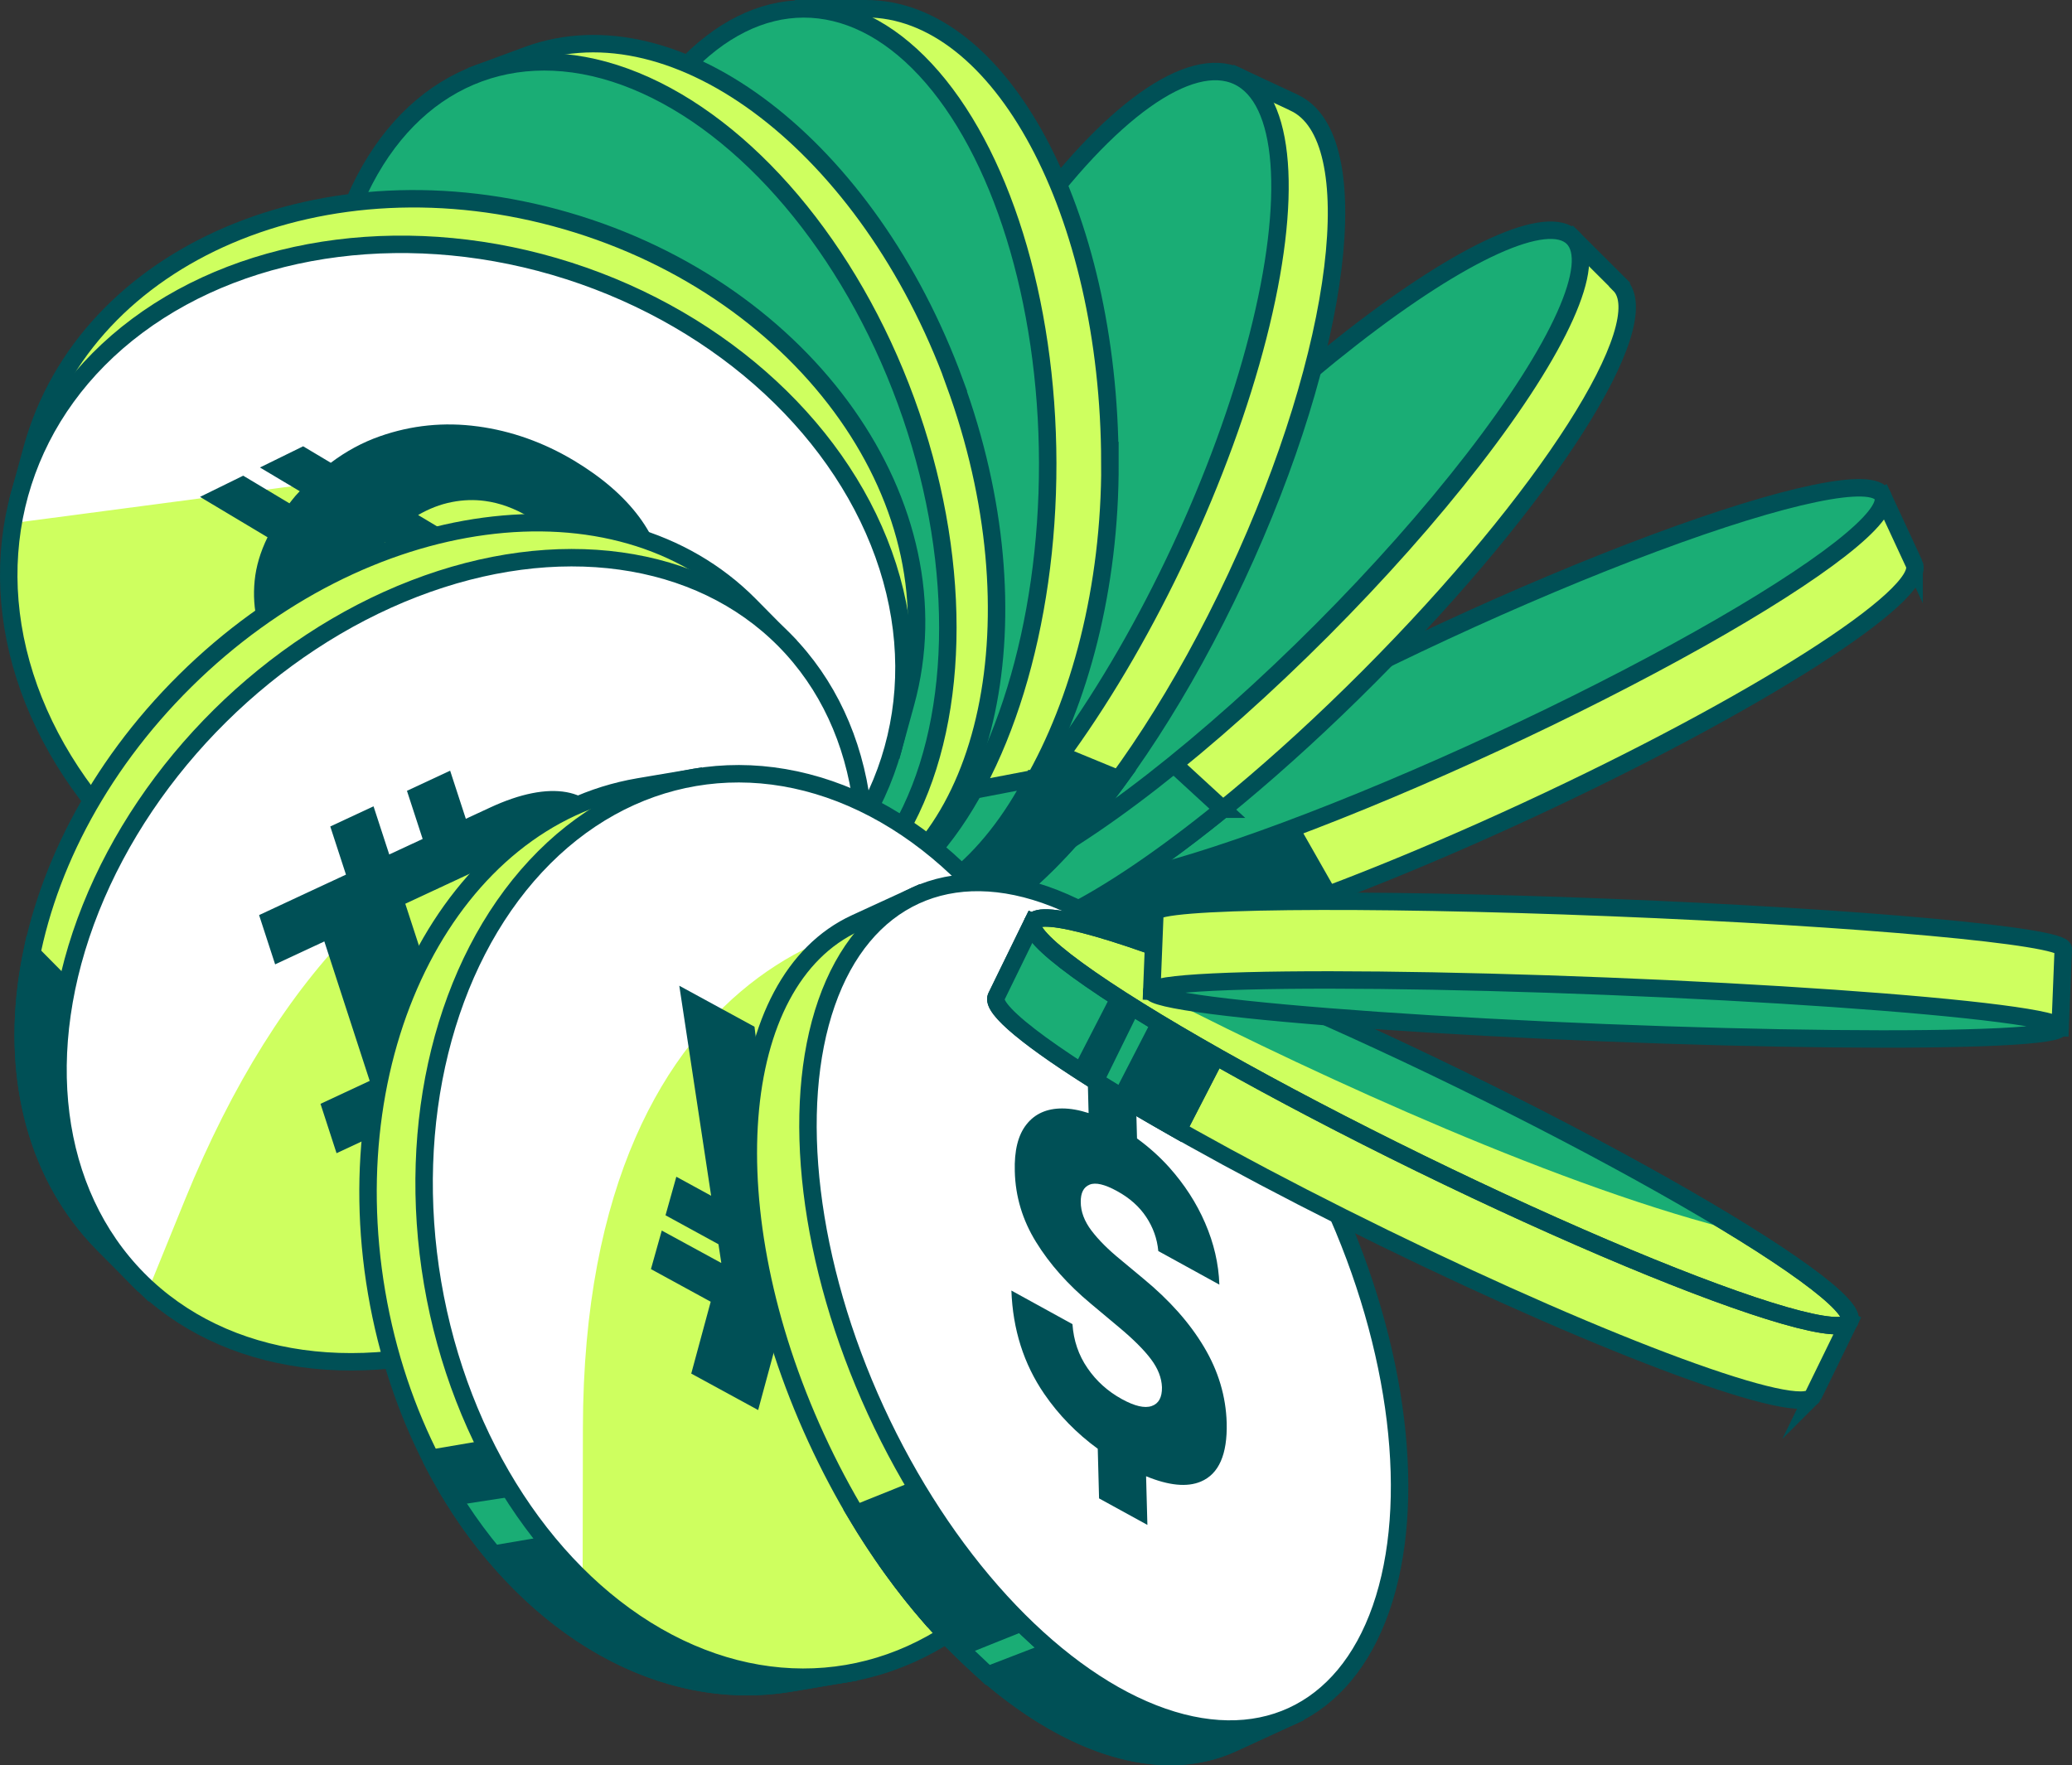 <?xml version="1.0" encoding="UTF-8"?>
<svg id="Layer_2" data-name="Layer 2" xmlns="http://www.w3.org/2000/svg" viewBox="0 0 237.52 202.39">
  <rect x="0" y="0" width="237.52" height="202.39" fill="#333333" stroke="none"/>
  <defs>
    <style>
      .cls-1, .cls-2 {
        fill: #1aad75;
      }

      .cls-3, .cls-2, .cls-4, .cls-5 {
        stroke: #005056;
        stroke-miterlimit: 10;
        stroke-width: 2px;
      }

      .cls-3, .cls-6 {
        fill: #ceff5f;
      }

      .cls-7, .cls-5 {
        fill: #005056;
      }

      .cls-8 {
        fill: #fff;
      }

      .cls-4 {
        fill: none;
      }
    </style>
  </defs>
  <g id="Layer_1-2" data-name="Layer 1">
    <g>
      <g>
        <path class="cls-3" d="M219.42,64.64l-3.62-7.8-94.55,43.82,3.62,7.8s0,0,0,0c1.63,3.52,24.12-3.44,50.23-15.54,26.11-12.1,45.95-24.76,44.32-28.28Z"/>
        <path class="cls-5" d="M124.87,108.46s0,0,0,0c1.12,2.42,12.12-.12,27.39-5.88l-6.2-10.89-4.15,2.69-2.38-2.19-18.28,8.47,3.62,7.8Z"/>
        <ellipse class="cls-2" cx="168.53" cy="78.75" rx="52.11" ry="7.02" transform="translate(-17.49 78.18) rotate(-24.87)"/>
      </g>
      <g>
        <path class="cls-3" d="M185.66,32.62l-5.37-5.35-12.67,12.71c-7.69,5.25-16.87,12.97-26.1,22.23-9.23,9.26-16.92,18.46-22.14,26.17l-12.67,12.71,5.37,5.35c4.46,4.44,24.54-8.48,44.85-28.86,20.32-20.38,33.17-40.5,28.72-44.94Z"/>
        <path class="cls-2" d="M140.18,92.78l-7.15-6.57-3.3,3.72-8.89-3.67c-.5.71-1,1.41-1.46,2.1l-.91.91h0l-11.76,11.8,5.37,5.35c3.2,3.19,14.47-2.58,28.09-13.64Z"/>
        <ellipse class="cls-2" cx="143.51" cy="64.17" rx="52.11" ry="11.39" transform="translate(-3.25 120.5) rotate(-45.09)"/>
      </g>
      <g>
        <path class="cls-3" d="M148.35,11.77l-6.46-3.02-2.03,4.35c-8.78,5.02-20.09,19.69-28.96,38.68-8.88,19-12.86,37.08-11.08,47.04l-2.03,4.35,6.46,3.02s0,0,0,0c8.51,3.97,25.28-13.94,37.46-40.01,12.18-26.07,15.16-50.43,6.65-54.4Z"/>
        <path class="cls-5" d="M128.25,89.32l-7.94-3.27-1.82,3.23-8.37,1.6-5.18,7.61,1.58,8.24c5.66.27,13.74-6.42,21.74-17.41Z"/>
        <ellipse class="cls-2" cx="119.83" cy="55.96" rx="52.11" ry="17" transform="translate(18.41 140.84) rotate(-64.96)"/>
      </g>
      <g>
        <path class="cls-3" d="M127.23,53.06c-.05-28.78-12.58-52.08-27.99-52.06h-7.11s0,1.02,0,1.02c-12.78,4.77-22.38,25.86-22.33,51.14.05,25.28,9.72,46.33,22.52,51.06v1s7.11-.01,7.11-.01c0,0-1.64,0-1.63,0,15.41-.03,29.5-23.38,29.44-52.16Z"/>
        <path class="cls-2" d="M118.48,89.28l-8.37,1.6-18.21,13.17c.14.06.28.12.41.17v1s5.73-.01,5.73-.01c0,0,0,0,0,0,7.84-.01,15.38-6.21,20.43-15.93Z"/>
        <ellipse class="cls-2" cx="92.22" cy="53.12" rx="27.89" ry="52.11" transform="translate(-.1 .17) rotate(-.1)"/>
      </g>
      <g>
        <path class="cls-3" d="M109.45,43.88C99.56,16.86,77.64.04,60.5,6.32l-5.59,2.07.15.41c-14.05,8.72-18.27,33.53-9.18,58.37,9.18,25.06,28.7,41.35,45.15,38.57l.13.36,4.81-1.79.77-.3c16.81-6.56,22.51-33.33,12.69-60.13Z"/>
        <ellipse class="cls-2" cx="72.83" cy="57.32" rx="33.04" ry="52.11" transform="translate(-15.27 28.54) rotate(-20.11)"/>
      </g>
      <g>
        <path class="cls-3" d="M101.88,85.64l.52.15,1.43-5.22c6.17-22.48-11.25-47.22-38.91-55.25-27.66-8.03-55.08,3.68-61.25,26.16l-1.43,5.22.52.15c-1.91,20.72,14.79,41.91,40,49.23,25.21,7.32,50.22-1.76,59.12-20.44Z"/>
        <ellipse class="cls-8" cx="52.32" cy="71.24" rx="42.2" ry="52.16" transform="translate(-31.51 99.28) rotate(-72.2)"/>
        <path class="cls-6" d="M97.62,96.12c-5.95-13.97-23.48-45.73-58.43-41.12L1.51,59.97c-3.73,21.56,13.32,44.33,39.64,51.98,23.03,6.69,45.9-.32,56.47-15.83Z"/>
        <path class="cls-7" d="M54.79,48.89h-.03c-3.85-.52-7.59-.14-11.21,1.13-2,.7-3.88,1.72-5.63,3.04l-3.17-1.89-4.95,2.43,4.56,2.72c-.16.18-.32.34-.48.52-.25.29-.47.58-.7.87l-5.3-3.17-4.95,2.43,7.74,4.63c-.82,1.67-1.32,3.34-1.48,5-.32,3.25.42,6.31,2.23,9.19,1.81,2.88,4.51,5.39,8.09,7.53,2.72,1.63,5.4,2.76,8.04,3.39.97.23,1.93.41,2.87.54,1.61.22,3.16.28,4.65.18,2.37-.16,4.53-.63,6.47-1.4,1.94-.78,3.57-1.77,4.89-2.98l-9.63-5.82c-1.57,1.23-3.38,1.84-5.44,1.82-.44,0-.89-.03-1.33-.09-1.62-.22-3.25-.82-4.9-1.81-2.82-1.69-4.41-3.79-4.76-6.29-.14-1.05-.03-2.14.33-3.26l6.3,3.76,4.91-2.46-8.96-5.35c.22-.29.45-.58.7-.87.16-.18.32-.34.48-.52l9.68,5.79,4.9-2.46-10.78-6.44c1.24-.72,2.53-1.23,3.89-1.49,1.27-.25,2.54-.29,3.79-.12,1.69.23,3.37.84,5.03,1.83,2.18,1.3,3.57,2.8,4.15,4.48.59,1.68.37,3.35-.67,4.98l9.67,5.78c1.72-2.56,2.5-5.15,2.36-7.75-.15-2.61-1.11-5.1-2.88-7.49-1.77-2.38-4.26-4.53-7.45-6.45-3.51-2.1-7.19-3.41-11.04-3.93"/>
        <ellipse class="cls-4" cx="52.32" cy="71.24" rx="42.2" ry="52.16" transform="translate(-31.51 99.28) rotate(-72.2)"/>
      </g>
      <g>
        <path class="cls-3" d="M89.55,73.8l.38-.38-3.98-4.03c-15.28-15.45-44.25-11.57-64.71,8.66C.78,98.28-3.43,127.21,11.85,142.66l3.98,4.03.38-.38c15.98,10.98,41.69,6.13,60.34-12.31,18.65-18.44,23.79-44.1,12.99-60.2Z"/>
        <path class="cls-5" d="M11.85,142.66l5.17,5.16,12.37-12.46L3.64,109.32c-2.61,12.72-.04,24.99,8.21,33.34Z"/>
        <ellipse class="cls-8" cx="52.89" cy="110.05" rx="52.11" ry="39.34" transform="translate(-62.1 68.98) rotate(-44.68)"/>
        <g>
          <path class="cls-8" d="M92.82,121.52l-6.34-3.8-12.56,26.08c2.28-1.74,4.5-3.67,6.63-5.77,5.13-5.07,9.24-10.69,12.27-16.51Z"/>
          <path class="cls-8" d="M70.92,145.96l.91,2.19,2.1-4.36c-.99.76-1.99,1.48-3.01,2.17Z"/>
        </g>
        <path class="cls-6" d="M80.55,138.03c11.48-11.35,17.84-25.43,18.52-38.34-8.94-5.78-22.34-10.32-34.41-7.38-17.21,4.19-32.51,18.35-43.48,45.3l-4.15,10.21c15.55,14.11,43.58,9.93,63.53-9.79Z"/>
        <path class="cls-7" d="M51.7,119.73l-1.79-5.5,10.55-4.92c2.23-1.04,3.88-.69,4.46,1.11.6,1.83-.44,3.35-2.67,4.39l-10.55,4.92M48.19,108.93l-1.73-5.31,10.04-4.68c2.1-.98,3.7-.64,4.25,1.07s-.42,3.25-2.53,4.23l-10.04,4.68M51.61,88.36l-4.96,2.31,1.8,5.52-3.83,1.78-1.8-5.52-4.96,2.31,1.8,5.52-4.32,2.01-5.64,2.63,1.84,5.65,5.64-2.63,5.2,15.99-5.64,2.63,1.84,5.66,5.64-2.63,4.32-2.01,1.77,5.43,4.96-2.31-1.77-5.43,3.83-1.78,1.77,5.43,4.96-2.31-1.77-5.43,3.44-1.6c7.04-3.28,10.15-8.15,8.65-12.75-1.02-3.12-3.57-4.45-7.3-3.92,2.48-2.55,3.34-5.37,2.46-8.06-1.46-4.48-6.39-5.51-13.38-2.25l-2.76,1.28-1.8-5.52"/>
        <ellipse class="cls-4" cx="52.89" cy="110.05" rx="52.11" ry="39.34" transform="translate(-62.1 68.98) rotate(-44.68)"/>
      </g>
      <g>
        <path class="cls-3" d="M120.74,134.99c-4.34-25.47-21.93-44.22-40.98-45.15l-.12-.71-6.43,1.09c-21.42,3.65-34.87,29.6-30.04,57.97,4.83,28.37,26.11,48.41,47.53,44.76l6.43-1.09-.12-.71c17.67-7.18,28.07-30.7,23.73-56.17Z"/>
        <path class="cls-5" d="M113.3,177.12l.11-21.82-61.6,16.26c9.28,15.09,24.05,23.92,38.88,21.4l6.43-1.09-.12-.71c6.56-2.67,12.12-7.6,16.3-14.04Z"/>
        <path class="cls-2" d="M49.38,167.21c2.05,4.05,4.48,7.73,7.19,10.98l20.76-3.54-2.02-11.86-25.94,4.42Z"/>
        <polygon class="cls-7" points="49.05 166.55 56.61 165.33 60.8 171.27 52.45 172.56 49.05 166.55"/>
        <ellipse class="cls-8" cx="88.38" cy="140.5" rx="39.34" ry="52.11" transform="translate(-22.33 16.83) rotate(-9.66)"/>
        <path class="cls-6" d="M127.17,133.9c-1.75-10.26-5.65-19.43-10.93-26.79-12.39-6.45-49.33.88-49.42,56.6l-.03,17.45c8.66,8.32,19.48,12.56,30.34,10.72,21.42-3.65,34.87-29.6,30.04-57.97Z"/>
        <polyline class="cls-7" points="108.89 129.93 100.27 125.23 89.2 137.5 88.93 137.34 86.49 117.72 77.87 113.02 81.52 137.1 77.53 134.92 76.29 139.34 82.36 142.66 82.68 144.76 82.67 144.8 75.86 141.09 74.62 145.51 81.47 149.25 79.24 157.49 86.91 161.67 89.14 153.43 95.98 157.16 97.19 152.71 90.34 148.98 90.35 148.94 91.58 147.68 97.65 150.99 98.85 146.55 94.82 144.35 108.89 129.93"/>
        <ellipse class="cls-4" cx="88.38" cy="140.5" rx="39.34" ry="52.11" transform="translate(-22.33 16.83) rotate(-9.66)"/>
      </g>
      <g>
        <path class="cls-3" d="M145.82,140.84c-9.98-21.7-26.54-36.21-40.14-36.52l-.75-1.63-6.85,3.15c-14.43,6.63-16.45,33.06-4.52,59.03,11.93,25.97,33.31,41.64,47.74,35.01l6.85-3.15-.75-1.63c8.62-10.52,8.4-32.54-1.58-54.25Z"/>
        <path class="cls-5" d="M141.3,199.87l6.85-3.15-.75-1.63c5.77-7.04,7.57-19.25,5.14-33.06l-50.25,17.86c11.98,16.58,27.65,25.2,39.01,19.98Z"/>
        <polygon class="cls-2" points="109.94 188.93 117.04 186.08 120.47 189.26 113.23 192.05 109.94 188.93"/>
        <path class="cls-5" d="M113.82,167.25l-15.7,6.31c2.6,4.37,5.47,8.34,8.49,11.81l12.47-5.01-5.27-13.11Z"/>
        <ellipse class="cls-8" cx="126.53" cy="149.7" rx="28.76" ry="51.75" transform="translate(-50.95 66.52) rotate(-24.68)"/>
        <path class="cls-7" d="M130.18,124.92l-5.54-3.04.15,5.74c-1.08-.35-2.09-.53-3.03-.53-1.76,0-3.13.61-4.09,1.83-.97,1.22-1.41,3.01-1.34,5.38.07,2.88.88,5.59,2.44,8.11,1.55,2.52,3.65,4.88,6.28,7.07l3.19,2.67c1.67,1.39,2.91,2.63,3.71,3.7s1.21,2.13,1.25,3.21c.02,1.16-.38,1.88-1.18,2.15-.81.28-1.95.01-3.41-.79-1.62-.89-2.93-2.07-3.95-3.56-1.02-1.48-1.59-3.16-1.72-5.04l-7-3.85c.16,4.47,1.42,8.42,3.76,11.84,1.67,2.44,3.72,4.53,6.14,6.3l.15,5.69,5.54,3.04-.15-5.58c2.6,1.07,4.7,1.28,6.28.61,2.06-.87,3.05-3.11,2.96-6.73-.09-3.04-.95-5.94-2.6-8.7-1.64-2.76-3.96-5.37-6.97-7.85l-2.62-2.18c-1.37-1.12-2.48-2.22-3.3-3.3-.82-1.08-1.24-2.18-1.24-3.3-.01-1.03.32-1.7,1.01-1.98.69-.29,1.75-.04,3.16.74,1.43.78,2.54,1.77,3.33,2.96.79,1.19,1.26,2.49,1.39,3.91l7,3.85c-.08-2.39-.63-4.75-1.63-7.06-1-2.32-2.38-4.44-4.13-6.4-1.11-1.23-2.34-2.33-3.68-3.3l-.15-5.61"/>
        <ellipse class="cls-4" cx="126.53" cy="149.7" rx="28.76" ry="51.75" transform="translate(-50.95 66.52) rotate(-24.68)"/>
      </g>
      <g>
        <path class="cls-3" d="M207.84,160.04l4.17-8.54-93.63-45.75s-4.17,8.54-4.17,8.54c-1.29,2.65,18.62,15.03,44.48,27.66,25.86,12.63,47.87,20.73,49.16,18.08Z"/>
        <path class="cls-2" d="M141.48,117.03l-23.1-11.29s-4.17,8.54-4.17,8.54c-.85,1.75,7.56,7.75,20.82,15.27l6.45-12.53Z"/>
        <path class="cls-5" d="M141.48,117.03l-6.68-3.26-6.2,12.04c1.98,1.2,4.13,2.45,6.43,3.75l6.45-12.53Z"/>
        <path class="cls-7" d="M123.1,122.36c1.02.67,2.11,1.36,3.28,2.09l5.86-11.93-3.25-1.59-5.88,11.43Z"/>
        <ellipse class="cls-3" cx="165.2" cy="128.62" rx="5.33" ry="52.11" transform="translate(-22.88 220.59) rotate(-63.96)"/>
        <path class="cls-1" d="M167.54,123.83c-10-4.89-19.43-9.09-27.3-12.26l-6.76,2.78c18,9.21,46.11,22.09,66.34,26.96-8.04-4.99-19.42-11.21-32.27-17.49Z"/>
        <ellipse class="cls-4" cx="165.2" cy="128.62" rx="5.33" ry="52.11" transform="translate(-22.88 220.59) rotate(-63.96)"/>
      </g>
      <g>
        <path class="cls-3" d="M132.39,104.64l-.36,9.02,104.13,4.16s.36-9.02.36-9.02c.06-1.47-23.2-3.6-51.96-4.75-28.75-1.15-52.11-.89-52.17.58Z"/>
        <ellipse class="cls-2" cx="184.09" cy="115.74" rx="2.67" ry="52.11" transform="translate(61.09 295.06) rotate(-87.71)"/>
      </g>
    </g>
  </g>
</svg>